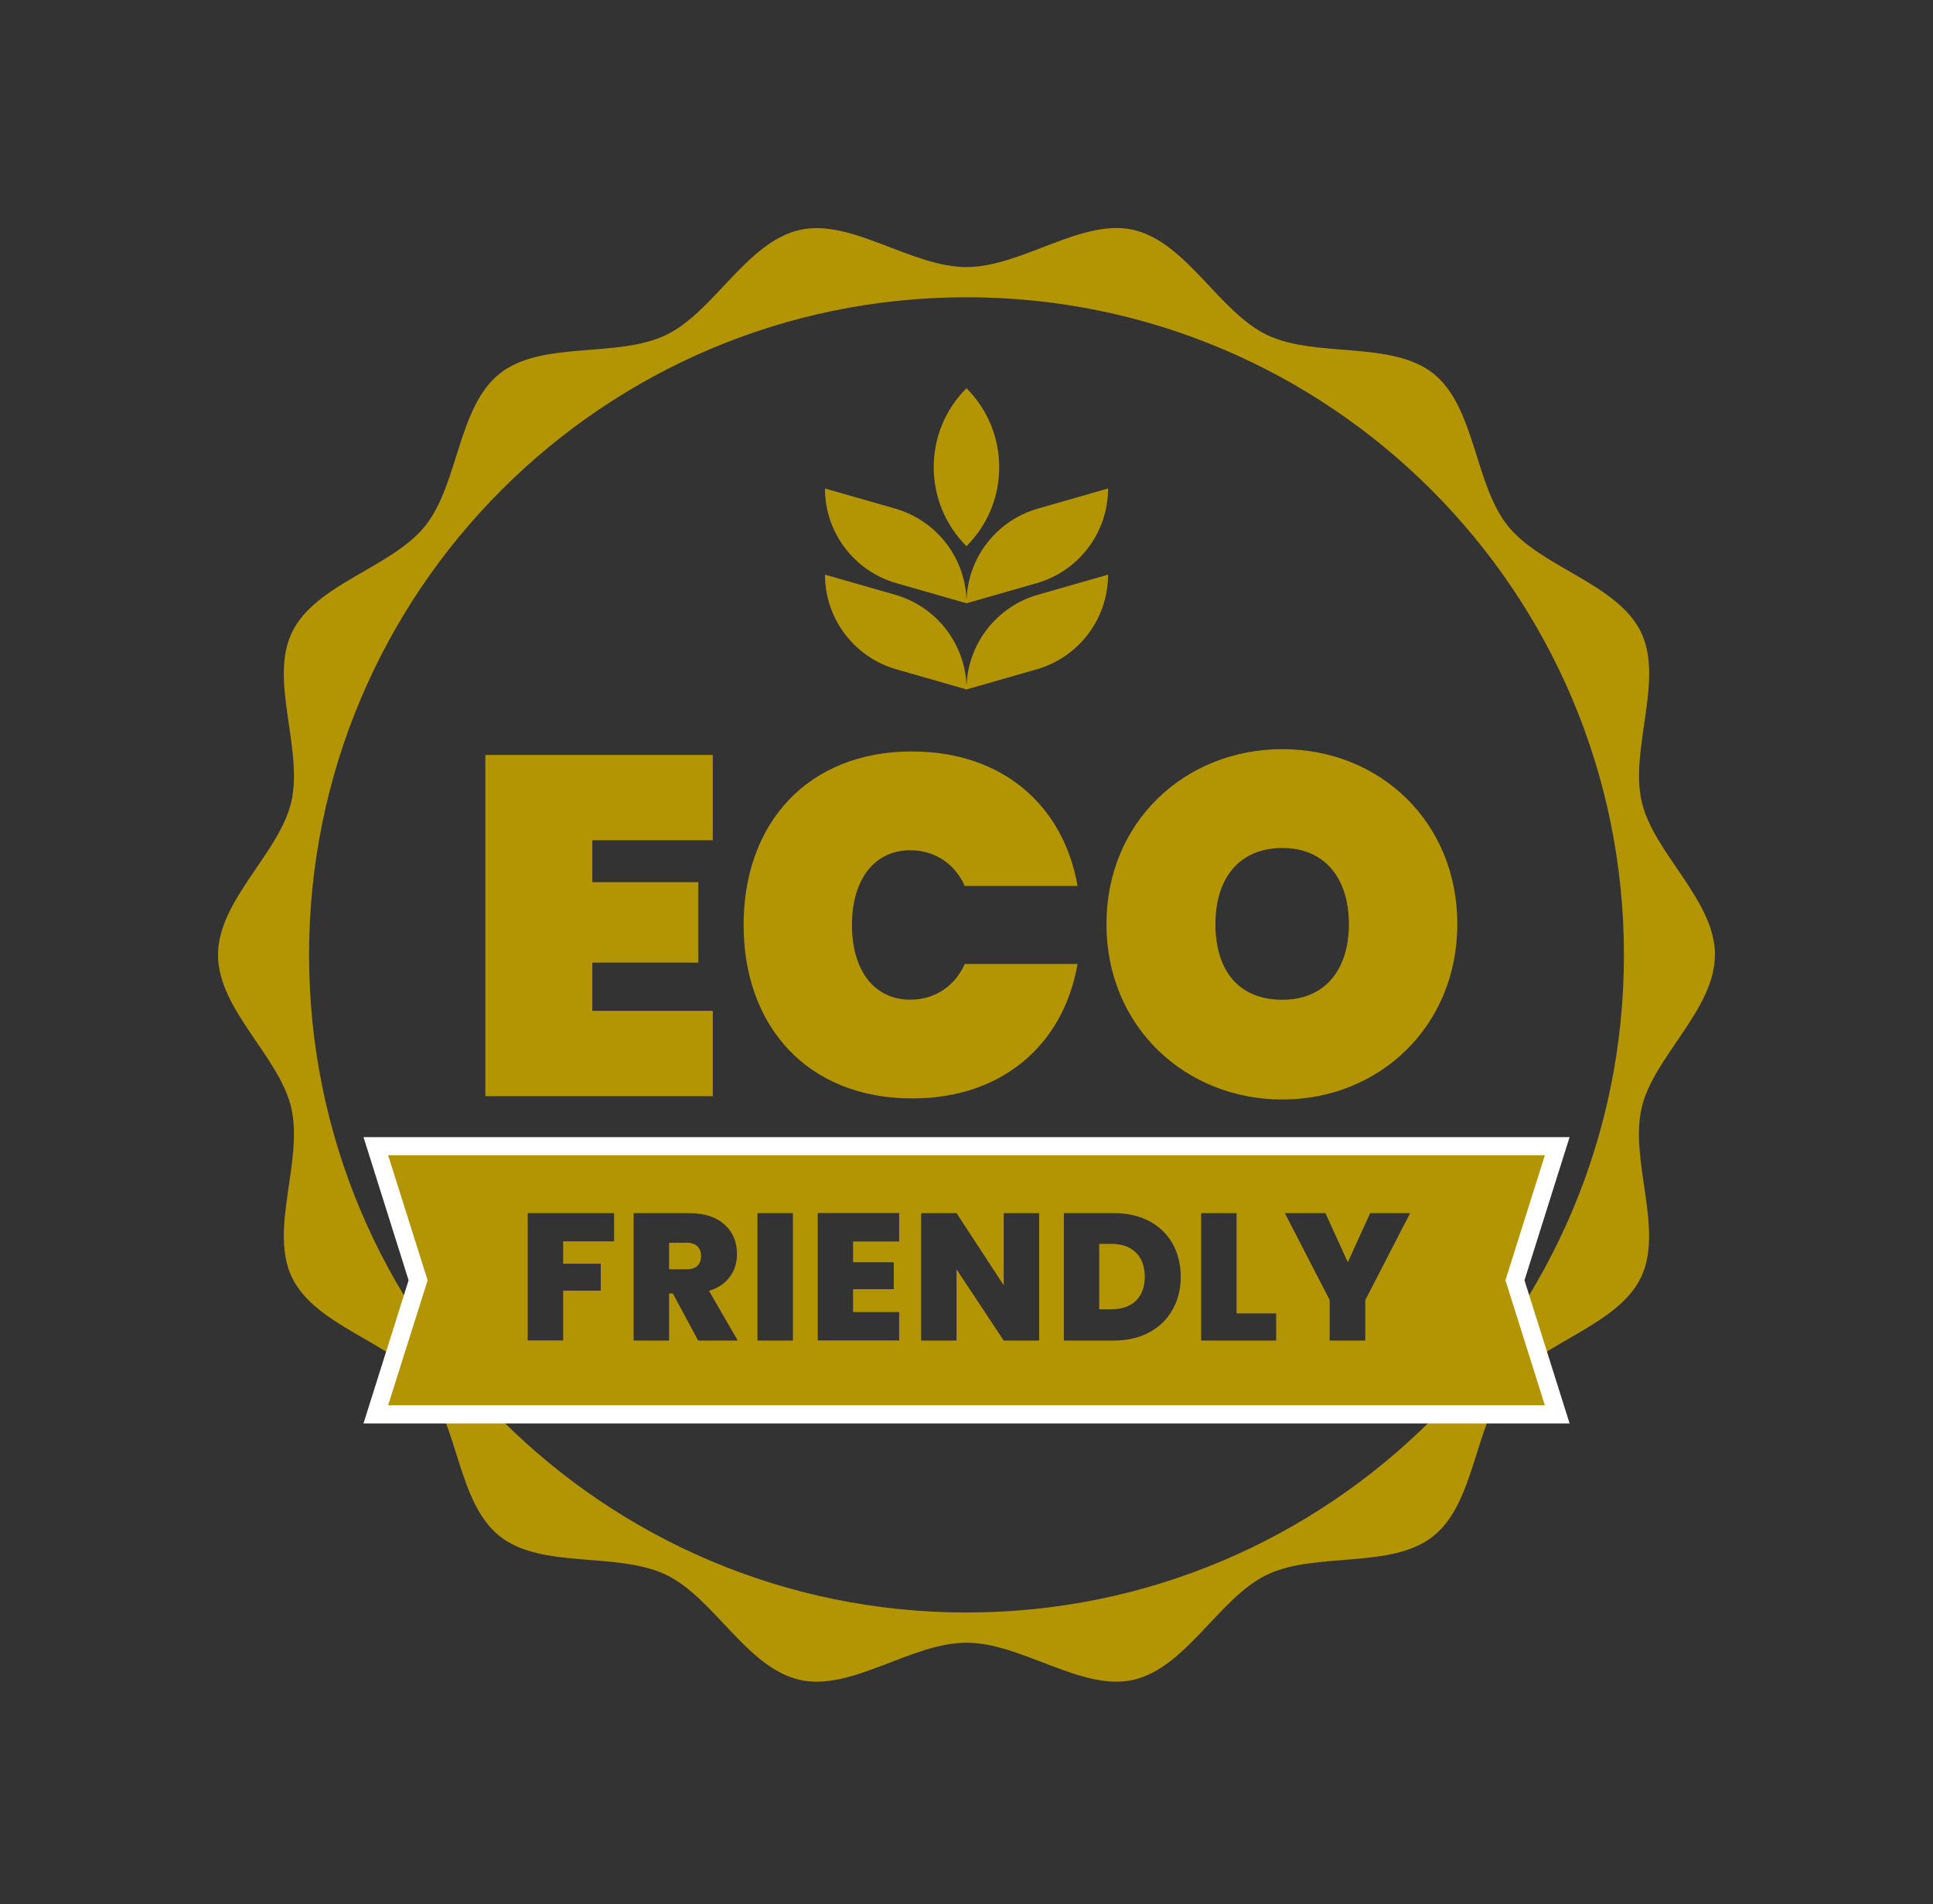 <svg xmlns="http://www.w3.org/2000/svg" fill="none" viewBox="0 0 133 131" height="131" width="133">
<rect x="0" y="0" width="133" height="131" fill="#333333" stroke="none"/>
<path fill="#B39402" d="M66.497 18.372C70.293 18.372 74.413 15.01 77.966 15.809C81.631 16.639 83.874 21.463 87.178 23.041C90.537 24.651 95.729 23.406 98.615 25.691C101.514 27.988 101.439 33.301 103.751 36.18C106.057 39.047 111.287 40.149 112.907 43.486C114.503 46.767 112.123 51.51 112.958 55.151C113.762 58.674 118 61.919 118 65.683L117.994 65.689C117.994 69.453 113.761 72.698 112.951 76.221C112.116 79.862 114.497 84.605 112.901 87.886C111.281 91.223 106.051 92.325 103.745 95.192C101.433 98.071 101.507 103.383 98.609 105.68C95.724 107.971 90.531 106.721 87.172 108.33C83.868 109.916 81.624 114.738 77.959 115.562C74.412 116.36 70.293 113.005 66.497 113.005C62.701 113.005 58.587 116.367 55.034 115.562C51.369 114.732 49.126 109.909 45.822 108.33C42.463 106.721 37.271 107.965 34.385 105.68C31.486 103.383 31.561 98.071 29.249 95.192C26.943 92.325 21.714 91.223 20.093 87.886C18.497 84.605 20.878 79.862 20.043 76.221C19.239 72.698 15 69.453 15 65.689C15 61.924 19.233 58.68 20.043 55.157C20.878 51.516 18.497 46.773 20.093 43.492C21.714 40.155 26.943 39.053 29.249 36.186C31.561 33.307 31.486 27.995 34.385 25.698C37.271 23.407 42.463 24.657 45.822 23.047C49.126 21.462 51.369 16.64 55.034 15.816C58.581 15.017 62.701 18.372 66.497 18.372ZM66.498 20.449C41.516 20.449 21.265 40.702 21.266 65.687C21.267 90.672 41.52 110.926 66.502 110.926C91.484 110.926 111.736 90.672 111.735 65.687C111.734 40.702 91.48 20.449 66.498 20.449Z"></path>
<path fill="#B39402" d="M49.045 57.799H40.754V60.685H48.047V66.22H40.754V69.536H49.045V75.407H33.393V51.934H49.045V57.799Z"></path>
<path fill="#B39402" d="M62.771 51.697C68.973 51.697 73.181 55.412 74.141 60.947H66.38C65.682 59.389 64.292 58.491 62.634 58.491C60.147 58.491 58.619 60.517 58.619 63.633C58.619 66.749 60.147 68.769 62.634 68.769C64.292 68.769 65.682 67.871 66.38 66.313H74.141C73.181 71.848 68.967 75.563 62.771 75.563C55.577 75.563 51.164 70.62 51.164 63.627C51.164 56.633 55.571 51.691 62.771 51.691V51.697Z"></path>
<path fill="#B39402" d="M88.234 75.638C81.571 75.638 76.129 70.632 76.129 63.571C76.129 56.509 81.564 51.535 88.234 51.535C94.904 51.535 100.271 56.509 100.271 63.571C100.271 70.632 94.867 75.638 88.234 75.638ZM88.234 68.775C91.183 68.775 92.81 66.687 92.81 63.571C92.81 60.454 91.183 58.335 88.234 58.335C85.286 58.335 83.628 60.392 83.628 63.571C83.628 66.749 85.217 68.775 88.234 68.775Z"></path>
<path fill="white" d="M104.592 80.717L102.274 88.072L104.592 95.427H28.407L30.726 88.072L28.407 80.717H104.592ZM107.996 78.224H25.01L26.032 81.465L28.114 88.072L26.032 94.679L25.01 97.92H107.996L106.974 94.679L104.892 88.072L106.974 81.465L107.996 78.224Z"></path>
<path fill="#B39402" d="M71.329 40.117L66.498 41.501C66.498 38.478 68.499 35.822 71.41 34.987L76.241 33.603C76.241 36.626 74.24 39.282 71.329 40.117Z"></path>
<path fill="#B39402" d="M61.593 34.987L56.762 33.603C56.762 36.626 58.763 39.282 61.674 40.117L66.505 41.501C66.505 38.478 64.504 35.822 61.593 34.987Z"></path>
<path fill="#B39402" d="M71.329 46.044L66.498 47.428C66.498 44.405 68.499 41.75 71.41 40.914L76.241 39.531C76.241 42.554 74.24 45.209 71.329 46.044Z"></path>
<path fill="#B39402" d="M61.593 40.914L56.762 39.531C56.762 42.554 58.763 45.209 61.674 46.044L66.505 47.428C66.505 44.405 64.504 41.75 61.593 40.914Z"></path>
<path fill="#B39402" d="M66.498 37.574C63.493 34.569 63.493 29.702 66.498 26.704C69.502 29.708 69.502 34.576 66.498 37.574Z"></path>
<path fill="#B39402" d="M103.582 88.072L106.294 96.673H26.705L29.423 88.072L26.705 79.471H106.294L103.582 88.072ZM43.598 92.217H46.035V88.981H46.297L48.036 92.217H50.76L48.784 88.801C50.087 88.402 50.71 87.405 50.71 86.265C50.71 84.694 49.613 83.453 47.438 83.453H43.598V92.217ZM52.119 83.453V92.217H54.556V83.453H52.119ZM63.377 83.453V92.217H65.814V87.317L69.061 92.217H71.499V83.453H69.061V88.415L65.814 83.453H63.377ZM73.2 92.217H76.666C79.465 92.217 81.241 90.366 81.241 87.829C81.241 85.255 79.465 83.453 76.666 83.453H73.2V92.217ZM82.644 83.453V92.217H87.806V90.353H85.081V83.453H82.644ZM91.489 89.431V92.217H93.939V89.431L97.024 83.453H94.275L92.736 86.832L91.196 83.453H88.404L91.489 89.431ZM36.31 92.211H38.748V88.782H41.335V86.932H38.748V85.392H42.251V83.453H36.31V92.211ZM56.264 92.211H61.868V90.26H58.695V88.683H61.494V86.832H58.695V85.404H61.868V83.447H56.264V92.211ZM76.48 85.566C77.882 85.567 78.767 86.389 78.767 87.829C78.766 89.269 77.882 90.066 76.48 90.066H75.632V85.566H76.48ZM47.238 85.485C47.899 85.486 48.235 85.847 48.235 86.395C48.235 86.994 47.899 87.317 47.238 87.317H46.035V85.491H47.238V85.485Z"></path>
</svg>
